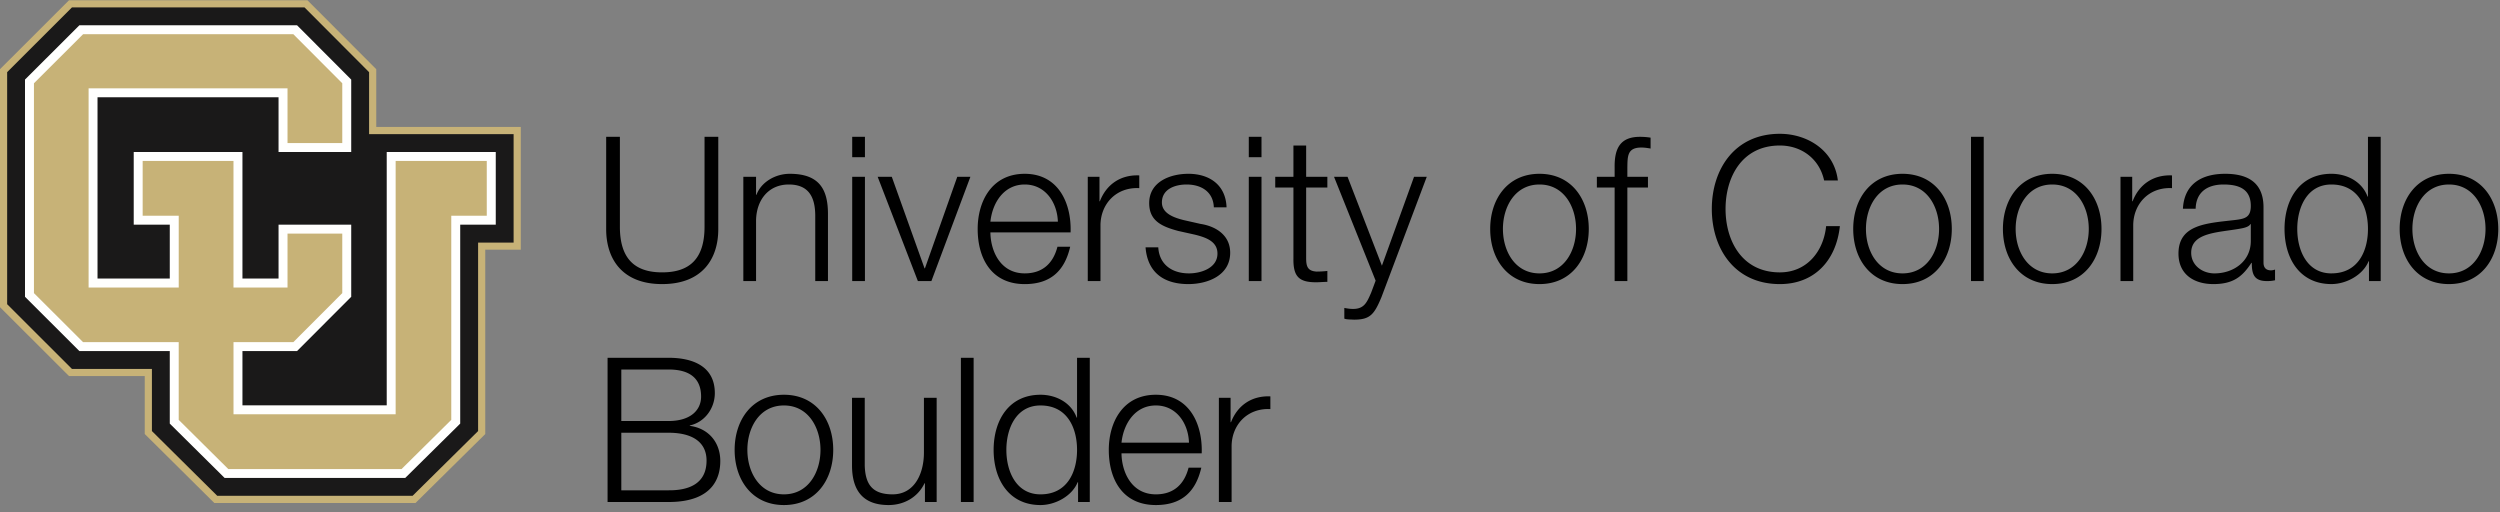 <svg width="200" height="41" viewBox="0 0 200 41" xmlns="http://www.w3.org/2000/svg"><rect x="0" y="0" width="200" height="41" fill="#808080" stroke="none"/><g fill="none" fill-rule="evenodd"><path d="M48.493 10.946h1.098v7.143c-.016 2.683 1.261 3.7 3.378 3.7 2.134 0 3.41-1.017 3.394-3.7v-7.143h1.099v7.385c0 2.376-1.277 4.396-4.493 4.396-3.2 0-4.476-2.02-4.476-4.396v-7.385M59.466 14.146h1.018v1.438h.033c.371-1.002 1.487-1.68 2.666-1.68 2.344 0 3.054 1.228 3.054 3.216v5.365H65.22V17.28c0-1.438-.468-2.52-2.116-2.52-1.617 0-2.586 1.227-2.619 2.86v4.864h-1.018v-8.339M68.177 22.484h1.018v-8.338h-1.018v8.338zm0-9.906h1.018v-1.632h-1.018v1.632zM70.214 14.146h1.13l2.619 7.32h.032l2.586-7.32h1.05l-3.119 8.339H73.43l-3.216-8.339M84.63 17.734c-.05-1.536-1.003-2.974-2.651-2.974-1.665 0-2.586 1.455-2.747 2.974h5.397zm-5.398.856c.016 1.487.792 3.28 2.747 3.28 1.487 0 2.295-.872 2.618-2.132h1.018c-.436 1.89-1.535 2.99-3.636 2.99-2.65 0-3.765-2.037-3.765-4.412 0-2.198 1.115-4.412 3.765-4.412 2.683 0 3.75 2.343 3.668 4.686h-6.415zM87.022 14.146h.937v1.956h.032c.517-1.342 1.648-2.134 3.151-2.07v1.019c-1.842-.097-3.103 1.26-3.103 2.99v4.444h-1.017v-8.339M97.107 16.586c-.05-1.26-1.02-1.826-2.183-1.826-.905 0-1.971.356-1.971 1.438 0 .906 1.034 1.229 1.73 1.407l1.356.307c1.164.177 2.376.856 2.376 2.31 0 1.81-1.793 2.505-3.345 2.505-1.94 0-3.265-.905-3.426-2.941h1.018c.08 1.374 1.099 2.085 2.456 2.085.954 0 2.279-.42 2.279-1.584 0-.97-.905-1.293-1.826-1.519l-1.309-.291c-1.325-.355-2.327-.808-2.327-2.23 0-1.697 1.664-2.343 3.135-2.343 1.664 0 2.99.872 3.054 2.682h-1.017M99.903 22.484h1.017v-8.338h-1.017v8.338zm0-9.906h1.017v-1.632h-1.017v1.632zM104.492 14.146h1.697v.857h-1.697v5.623c0 .663.097 1.05.824 1.1.291 0 .582-.017.873-.05v.873c-.307 0-.598.033-.905.033-1.358 0-1.826-.453-1.81-1.875v-5.704h-1.455v-.857h1.455v-2.505h1.018v2.505M106.723 14.146h1.082l2.748 7.11 2.569-7.11h1.018l-3.62 9.616c-.582 1.406-.921 1.81-2.198 1.81-.404-.016-.614-.016-.776-.081v-.857c.243.048.47.081.695.081.905 0 1.115-.533 1.454-1.309l.356-.953-3.328-8.307M120.234 18.316c0 1.777.969 3.555 2.925 3.555 1.955 0 2.925-1.778 2.925-3.555 0-1.778-.97-3.556-2.925-3.556-1.956 0-2.925 1.778-2.925 3.556zm6.868 0c0 2.391-1.39 4.411-3.943 4.411s-3.943-2.02-3.943-4.411c0-2.392 1.39-4.412 3.943-4.412s3.943 2.02 3.943 4.412zM131.837 15.003h-1.648v7.482h-1.018v-7.482h-1.422v-.857h1.422v-.76c-.016-1.438.388-2.44 2.02-2.44.29 0 .533.017.856.065v.872c-.274-.048-.5-.08-.743-.08-1.131 0-1.098.71-1.115 1.616v.727h1.648v.857M145.93 14.437c-.388-1.778-1.858-2.796-3.539-2.796-3.054 0-4.347 2.553-4.347 5.075 0 2.52 1.293 5.074 4.347 5.074 2.133 0 3.49-1.649 3.7-3.701h1.1c-.307 2.828-2.101 4.638-4.8 4.638-3.636 0-5.446-2.86-5.446-6.011 0-3.152 1.81-6.012 5.446-6.012 2.182 0 4.347 1.31 4.638 3.733h-1.099M149.276 18.316c0 1.777.97 3.555 2.925 3.555 1.955 0 2.925-1.778 2.925-3.555 0-1.778-.97-3.556-2.925-3.556-1.956 0-2.925 1.778-2.925 3.556zm6.868 0c0 2.391-1.39 4.411-3.943 4.411s-3.943-2.02-3.943-4.411c0-2.392 1.39-4.412 3.943-4.412 2.554 0 3.943 2.02 3.943 4.412zM157.68 22.485h1.018V10.946h-1.018zM161.252 18.316c0 1.777.97 3.555 2.925 3.555 1.955 0 2.925-1.778 2.925-3.555 0-1.778-.97-3.556-2.925-3.556-1.956 0-2.925 1.778-2.925 3.556zm6.868 0c0 2.391-1.39 4.411-3.943 4.411s-3.943-2.02-3.943-4.411c0-2.392 1.39-4.412 3.943-4.412s3.943 2.02 3.943 4.412zM169.64 14.146h.937v1.956h.033c.516-1.342 1.648-2.134 3.15-2.07v1.019c-1.842-.097-3.102 1.26-3.102 2.99v4.444h-1.018v-8.339M180.064 17.928h-.033c-.129.242-.581.323-.856.371-1.729.308-3.879.291-3.879 1.924 0 1.017.906 1.648 1.86 1.648 1.55 0 2.924-.986 2.908-2.618v-1.325zm-5.43-1.229c.097-1.955 1.47-2.795 3.377-2.795 1.47 0 3.07.452 3.07 2.682v4.428c0 .388.195.614.599.614a.95.95 0 0 0 .323-.064v.857a2.814 2.814 0 0 1-.663.064c-1.034 0-1.196-.582-1.196-1.455h-.032c-.711 1.083-1.438 1.697-3.038 1.697-1.536 0-2.796-.76-2.796-2.44 0-2.343 2.279-2.424 4.477-2.682.84-.097 1.309-.21 1.309-1.132 0-1.374-.986-1.713-2.182-1.713-1.26 0-2.198.582-2.23 1.94h-1.019zM186.512 21.87c2.165 0 2.925-1.826 2.925-3.554 0-1.73-.76-3.556-2.925-3.556-1.94 0-2.731 1.826-2.731 3.556 0 1.728.792 3.555 2.731 3.555zm3.944.615h-.938V20.9h-.032c-.437 1.083-1.762 1.826-2.974 1.826-2.537 0-3.75-2.052-3.75-4.411 0-2.36 1.213-4.412 3.75-4.412 1.245 0 2.456.63 2.893 1.826h.032v-4.784h1.019v11.539zM192.992 18.316c0 1.777.97 3.555 2.926 3.555 1.955 0 2.924-1.778 2.924-3.555 0-1.778-.97-3.556-2.924-3.556-1.956 0-2.926 1.778-2.926 3.556zm6.87 0c0 2.391-1.39 4.411-3.944 4.411-2.554 0-3.944-2.02-3.944-4.411 0-2.392 1.39-4.412 3.944-4.412 2.553 0 3.943 2.02 3.943 4.412zM49.705 39.224h3.781c1.632.016 3.038-.533 3.038-2.375 0-1.47-1.115-2.23-3.038-2.23h-3.781v4.605zm0-5.543h3.781c1.762 0 2.602-.872 2.602-1.955 0-1.439-.889-2.166-2.602-2.166h-3.781v4.121zm-1.1-5.058h4.881c1.94 0 3.7.679 3.7 2.829 0 1.211-.807 2.326-2.003 2.585v.032c1.487.194 2.44 1.31 2.44 2.812 0 1.099-.388 3.28-4.137 3.28h-4.88V28.624zM59.79 35.992c0 1.778.97 3.556 2.925 3.556 1.955 0 2.924-1.778 2.924-3.556 0-1.777-.97-3.555-2.924-3.555-1.956 0-2.926 1.778-2.926 3.555zm6.868 0c0 2.392-1.39 4.412-3.943 4.412-2.554 0-3.944-2.02-3.944-4.412 0-2.391 1.39-4.412 3.944-4.412 2.553 0 3.943 2.02 3.943 4.412zM74.932 40.162h-.937v-1.503h-.032c-.533 1.115-1.633 1.745-2.877 1.745-2.1 0-2.925-1.228-2.925-3.167v-5.414h1.018v5.43c.049 1.503.614 2.295 2.23 2.295 1.746 0 2.505-1.649 2.505-3.345v-4.38h1.018v8.339M76.872 40.162h1.018V28.623h-1.018zM83.24 39.548c2.165 0 2.924-1.827 2.924-3.556s-.759-3.555-2.925-3.555c-1.938 0-2.73 1.826-2.73 3.555 0 1.73.792 3.556 2.73 3.556zm3.943.614h-.938v-1.584h-.032c-.436 1.083-1.761 1.826-2.974 1.826-2.536 0-3.749-2.052-3.749-4.412s1.213-4.412 3.75-4.412c1.244 0 2.456.63 2.892 1.827h.032v-4.784h1.019v11.539zM95.118 35.41c-.048-1.535-1.001-2.973-2.65-2.973-1.664 0-2.586 1.454-2.748 2.974h5.398zm-5.398.857c.017 1.487.793 3.281 2.748 3.281 1.487 0 2.295-.873 2.618-2.134h1.018c-.436 1.891-1.535 2.99-3.636 2.99-2.65 0-3.765-2.036-3.765-4.412 0-2.198 1.115-4.412 3.765-4.412 2.683 0 3.75 2.344 3.668 4.687H89.72zM97.51 31.823h.937v1.955h.033c.517-1.341 1.648-2.133 3.15-2.068v1.018c-1.841-.097-3.102 1.26-3.102 2.99v4.444H97.51v-8.339" fill="#000"/><path fill="#C7B277" d="M30.1 10.156v-4.62L24.595.02H5.522L0 5.535v19.04l5.522 5.512h6.058v4.634l5.566 5.518H33.24l5.58-5.513v-14.75h2.843v-9.82H30.1"/><path fill="#1A1919" d="M24.36.591l5.167 5.183v4.955h11.562v8.678h-2.841v15.078l-5.242 5.18H17.38l-5.227-5.18v-4.969H5.758l-5.186-5.18V5.773L5.758.591H24.36"/><path fill="#FFFFFE" d="M6.35 28.084h7.232v5.804l4.387 4.347h14.45l4.398-4.347V17.974h2.844V12.16h-8.723v20.268H19.396v-4.343h4.368l4.334-4.341v-5.769h-5.814v4.31h-2.888V12.16h-8.698v5.815h2.884v4.31h-5.78V7.781h14.482v4.378h5.814V6.367l-4.334-4.345H6.351L2 6.365v17.378l4.35 4.341"/><path fill="#C7B277" d="M18.679 27.369h4.79l3.913-3.92V18.69h-4.38V23h-4.323V12.876h-7.266v4.385h2.885V23h-7.21V7.067h15.914v4.377h4.38V6.662l-3.914-3.925H6.648L2.716 6.662V23.45l3.928 3.92h7.653v6.22l3.967 3.934h13.86l3.978-3.936V17.261h2.84v-4.385h-7.29V33.14H18.68V27.37"/></g></svg>